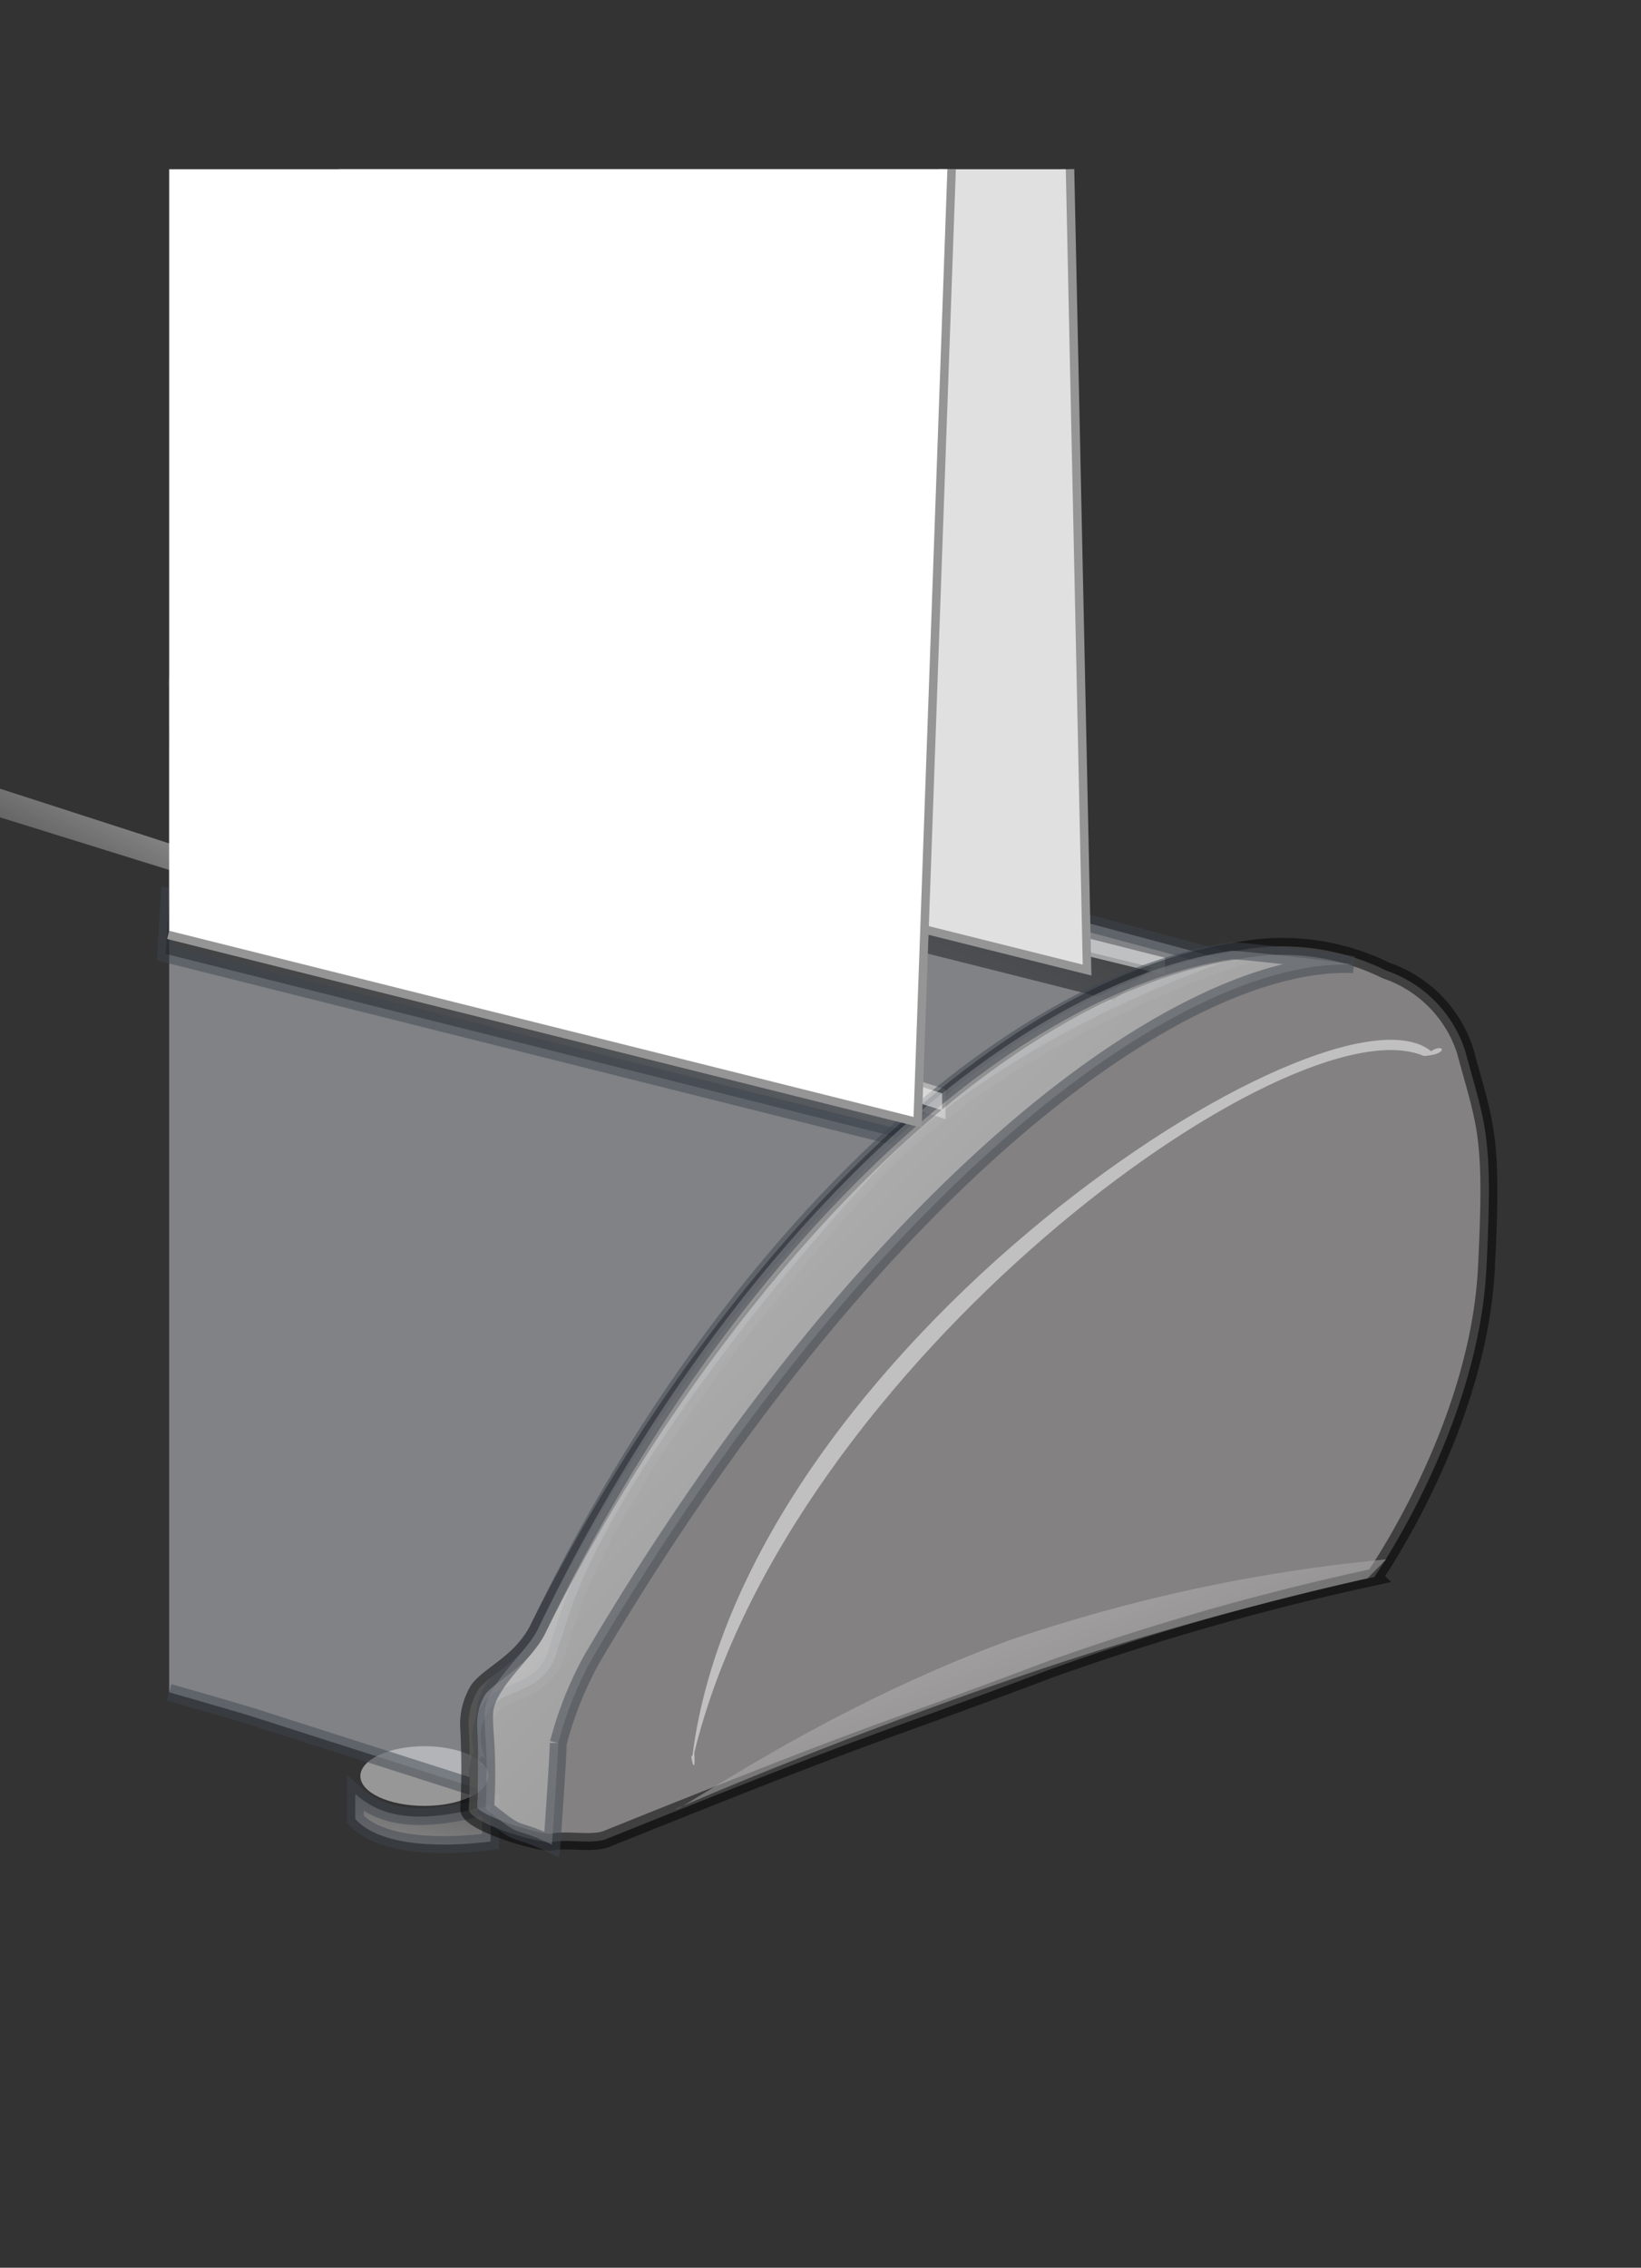 <svg id="Banner_cases" data-name="Banner cases" xmlns="http://www.w3.org/2000/svg" xmlns:xlink="http://www.w3.org/1999/xlink" width="97" height="134" viewBox="0 0 97 134">
  <rect x="0" y="0" width="97" height="134" fill="#333333" stroke="none"/>
<defs>
    <style>
      .cls-1, .cls-10, .cls-3, .cls-4 {
        stroke: #3f4650;
      }

      .cls-1, .cls-10, .cls-13, .cls-3, .cls-4, .cls-8 {
        stroke-width: 1px;
      }

      .cls-1, .cls-10, .cls-11, .cls-12, .cls-13, .cls-14, .cls-15, .cls-2, .cls-3, .cls-4, .cls-5, .cls-6, .cls-7, .cls-8, .cls-9 {
        fill-rule: evenodd;
      }

      .cls-1, .cls-10, .cls-11, .cls-12, .cls-3, .cls-4, .cls-6, .cls-7, .cls-8, .cls-9 {
        opacity: 0.5;
      }

      .cls-1 {
        fill: url(#linear-gradient);
      }

      .cls-2 {
        fill: #979797;
      }

      .cls-3 {
        fill: #ced2d9;
      }

      .cls-4 {
        fill: url(#linear-gradient-2);
      }

      .cls-5 {
        fill: url(#linear-gradient-3);
      }

      .cls-6 {
        fill: url(#linear-gradient-4);
      }

      .cls-7 {
        fill: url(#linear-gradient-5);
      }

      .cls-8 {
        fill: #d4d1d1;
        stroke: #000;
      }

      .cls-15, .cls-9 {
        fill: #fff;
      }

      .cls-10 {
        fill: url(#linear-gradient-6);
      }

      .cls-11 {
        fill: url(#linear-gradient-7);
      }

      .cls-12 {
        fill: url(#linear-gradient-8);
      }

      .cls-13 {
        fill: none;
        stroke: #959595;
      }

      .cls-14 {
        fill: #e0e0e0;
      }
    </style>
    <linearGradient id="linear-gradient" x1="24.708" y1="109" x2="25.292" y2="106" gradientUnits="userSpaceOnUse">
      <stop offset="0" stop-color="#d4d1d1"/>
      <stop offset="0.021" stop-color="#d4d1d1"/>
      <stop offset="1" stop-color="#999"/>
    </linearGradient>
    <linearGradient id="linear-gradient-2" x1="28.683" y1="67.25" x2="36.91" y2="53" gradientUnits="userSpaceOnUse">
      <stop offset="0"/>
      <stop offset="1" stop-color="#3f4650"/>
    </linearGradient>
    <linearGradient id="linear-gradient-3" x1="39.349" y1="52" x2="31.839" y2="66.125" gradientUnits="userSpaceOnUse">
      <stop offset="0" stop-color="#ababab"/>
      <stop offset="0.475" stop-color="#bcbbbb"/>
      <stop offset="1" stop-color="#fff" stop-opacity="0"/>
    </linearGradient>
    <linearGradient id="linear-gradient-4" x1="42.621" y1="43" x2="35.442" y2="59.125" xlink:href="#linear-gradient-2"/>
    <linearGradient id="linear-gradient-5" x1="50.364" y1="46" x2="44.199" y2="57.594" gradientUnits="userSpaceOnUse">
      <stop offset="0" stop-color="#fff"/>
      <stop offset="0.005" stop-color="#fff"/>
      <stop offset="0.495" stop-color="#fcfcfc"/>
      <stop offset="1" stop-color="#fff" stop-opacity="0"/>
    </linearGradient>
    <linearGradient id="linear-gradient-6" x1="80" y1="108.266" x2="28.656" y2="56.922" gradientUnits="userSpaceOnUse">
      <stop offset="0" stop-color="#888"/>
      <stop offset="0.01" stop-color="#888"/>
      <stop offset="1" stop-color="#fff"/>
    </linearGradient>
    <linearGradient id="linear-gradient-7" x1="63.569" y1="106.875" x2="58.212" y2="92.156" gradientUnits="userSpaceOnUse">
      <stop offset="-0.985" stop-color="#888"/>
      <stop offset="-0.955" stop-color="#888"/>
      <stop offset="1.182" stop-color="#d4d1d1"/>
      <stop offset="1.985" stop-color="#d4d1d1"/>
    </linearGradient>
    <linearGradient id="linear-gradient-8" x1="31.02" y1="45.125" x2="20.136" y2="65.594" xlink:href="#linear-gradient-5"/>
  </defs>
  <g id="Dubbelzijdig">
    <path class="cls-1" d="M21,106c1.806,1.626,4.2,1.68,8,.665q0,1.079,0,2.148c-3.616.451-6.741,0.093-8-1.332q0-.739,0-1.481h0Z"/>
    <path class="cls-2" d="M25.087,103.183c2.091,0,3.786.79,3.786,1.764s-1.695,1.763-3.786,1.763-3.785-.789-3.785-1.763S23,103.183,25.087,103.183Z"/>
    <path class="cls-3" d="M10,100m0,0c0.682,0.188,4.184,1.195,5.052,1.473l13.241,4.233c-0.027-.243-0.191-2.677.47-1.685a2.841,2.841,0,0,1,.293-3.179c0.866-1.056,3.126-.818,3.84-3.175,0.189-.623.421-1.278,0.644-1.985C36.595,86.02,50.072,70.763,53,68c7.85-7.406,19.6-11.237,19.6-11.237L10,40"/>
    <path id="Voor_ingang" data-name="Voor ingang" class="cls-4" d="M10,53L55.814,64.817l-2.544,2.445L9.8,56.366Z"/>
    <path id="Lichtonval_voor" data-name="Lichtonval voor" class="cls-5" d="M16,52L55.89,64.354v1.769L15.313,53.432Z"/>
    <path id="Achter_ingang" data-name="Achter ingang" class="cls-6" d="M10,43L68.114,57.166l-2.28,1.952s-43-10.883-54.217-13.32C9.507,45.34,10,43,10,43Z"/>
    <path id="Lichtinval_achter" data-name="Lichtinval achter" class="cls-7" d="M27,46L68.864,56.593v1.015L25.679,47.057Z"/>
    <path id="Zijkant" class="cls-8" d="M27.71,102.168a3.877,3.877,0,0,1,.583-2.359c0.72-.921,2.563-1.661,3.5-3.538,9.286-18.641,25.539-37.679,41.4-40.1a13.836,13.836,0,0,1,8.745,1.179A7.43,7.43,0,0,1,86.6,62.07c1.224,4.535,1.664,4.913,1.263,12.863-0.478,9.472-6.632,18.255-6.632,18.255A152.066,152.066,0,0,0,62.109,98.63c-11.037,4.175-8.975,3.076-26.237,10.025-0.843.339-2.332,0-3.24,0.188-0.685.142-4.983-1.161-4.923-1.958A46.884,46.884,0,0,0,27.71,102.168Z"/>
    <path id="Gli_" data-name="Gli," class="cls-9" d="M41.04,103.574C46.624,80.635,76.29,59.007,84.171,62.4c1.5-.1,1.181-0.788.419-0.286-6.007-4.881-40.619,17.59-43.662,41.653C40.717,103.511,41.15,105.254,41.04,103.574Z"/>
    <path id="Gli_copy_2" data-name="Gli, copy 2" class="cls-10" d="M32.625,109c0.009-.1.349-4.891,0.375-6a21.59,21.59,0,0,1,2-5C51.742,69.68,69.964,56.582,80,57c-1.645-.287-7.136-0.866-7.216-0.818-14.055,2.135-30.526,18.262-40.992,40.09-0.66,1.377-3.039,3.223-3.137,4.887-0.071,1.222.248,2.138,0.055,5.727C31.047,108.8,30.145,107.8,32.625,109Z"/>
    <path id="Shaduw_onder" data-name="Shaduw onder" class="cls-11" d="M39.954,106.885c0.11,0.271,8.6-5.9,19.7-9.955a97.01,97.01,0,0,1,22.283-4.786l-1.108,1.121s-9.487,2.07-19.3,5.366c-11.721,3.938-21.572,8.255-21.572,8.255h0Z"/>
    <path id="Rectangle_6_copy_2" data-name="Rectangle 6 copy 2" class="cls-12" d="M-4.544,45.134L55.691,64.607v1L-4.458,46.911Z"/>
    <g id="achter">
      <path id="Plakstrook_copy_5" data-name="Plakstrook copy 5" class="cls-13" d="M20,46L64,57,63,10"/>
      <path id="Plakstrook_copy_5-2" data-name="Plakstrook copy 5" class="cls-14" d="M20,46L64,57,63,10H20V46Z"/>
    </g>
    <g id="voor">
      <path id="Plakstrook_copy_3" data-name="Plakstrook copy 3" class="cls-13" d="M10,55L54,66l2-56"/>
      <path id="Plakstrook_copy_4" data-name="Plakstrook copy 4" class="cls-15" d="M10,55L54,66l2-56H10V55Z"/>
    </g>
  </g>
</svg>
